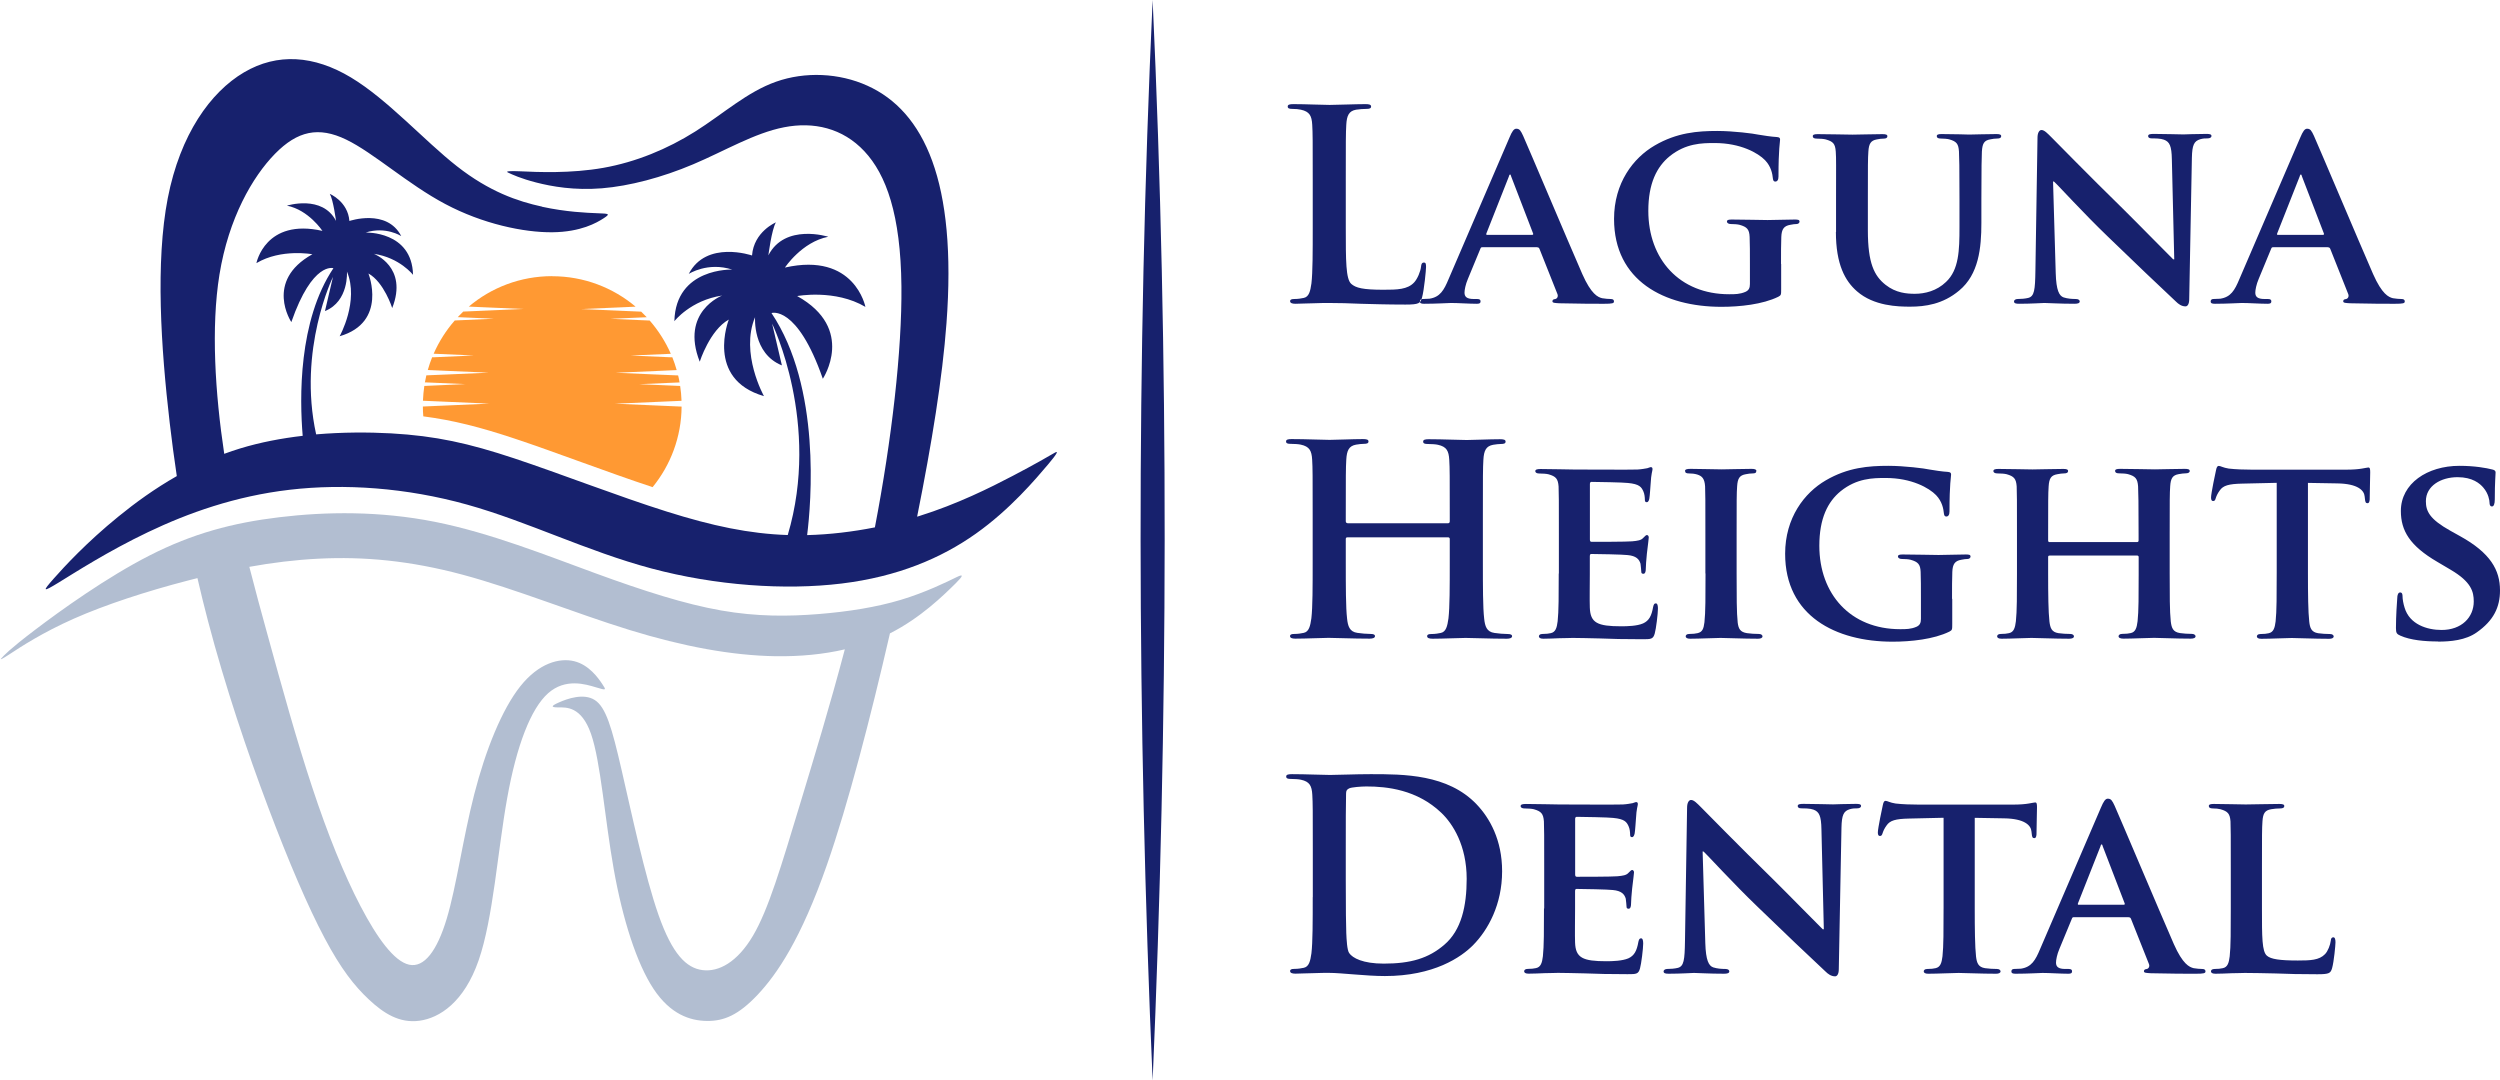 <?xml version="1.0" encoding="UTF-8"?> <svg xmlns="http://www.w3.org/2000/svg" id="Layer_1" data-name="Layer 1" viewBox="0 0 345.73 149.42"><defs><style> .cls-1 { fill: #f93; } .cls-1, .cls-2, .cls-3 { fill-rule: evenodd; stroke-width: 0px; } .cls-2 { fill: #17216d; } .cls-3 { fill: #b2bed1; } </style></defs><g><path class="cls-3" d="M27.31,79.97c.46,1.99.94,3.96,1.46,5.93,2.38,9.06,5.45,18.13,8.32,25.75s5.53,13.8,7.79,18.06c2.26,4.27,4.12,6.63,6.14,8.52,2.02,1.89,4.21,3.31,6.99,2.93,2.78-.38,6.17-2.56,8.18-8.35,2.01-5.79,2.64-15.19,3.95-22.44,1.3-7.26,3.27-12.38,5.66-14.5,2.39-2.12,5.18-1.25,6.61-.82s1.48.44.88-.45c-.59-.88-1.84-2.65-3.88-3.16-2.05-.5-4.9.26-7.45,3.46-2.55,3.2-4.81,8.83-6.38,14.95-1.57,6.12-2.46,12.72-3.8,17.19-1.34,4.47-3.13,6.82-5.2,6.37-2.07-.45-4.42-3.69-6.72-8.09s-4.54-9.95-6.67-16.4c-2.14-6.44-4.17-13.78-6.25-21.34-.83-3.01-1.66-6.05-2.46-9.19,3.15-.57,6.35-.97,9.61-1.13,6.21-.31,12.61.26,19.93,2.23,7.32,1.97,15.57,5.33,23.03,7.63,7.47,2.3,14.15,3.53,20.17,3.63,3.44.05,6.67-.26,9.61-.95-2.09,7.91-4.29,15.1-6.06,20.96-2.77,9.14-4.5,15.02-6.65,18.66-2.15,3.63-4.71,5.02-6.96,4.74-2.25-.28-4.19-2.22-6.09-7.62-1.9-5.4-3.77-14.26-5.12-20.1-1.34-5.83-2.16-8.64-3.7-9.63-1.54-.99-3.81-.18-4.95.33-1.14.5-1.14.69-.08.69s3.17-.18,4.51,3.66c1.34,3.84,1.9,11.72,3.14,18.7s3.19,13.07,5.51,16.57c2.32,3.5,5.02,4.4,7.37,4.43,2.35.03,4.36-.8,7.03-3.63,2.67-2.84,5.99-7.68,9.59-18,2.92-8.36,6.01-20.3,8.7-31.97,4.23-2.13,7.44-5.29,9.06-6.89q1.64-1.61.19-.9c-1.45.71-4.34,2.13-7.73,3.15-3.39,1.02-7.28,1.64-11.4,1.97-4.12.33-8.48.38-13.48-.5-5-.88-10.64-2.68-17.37-5.14-6.73-2.46-14.55-5.59-22.18-7.11-7.63-1.52-15.07-1.42-21.54-.64-6.47.78-11.97,2.25-17.92,5.28-5.95,3.03-12.35,7.63-15.9,10.33-3.55,2.7-4.27,3.51-4.62,3.91q-.36.4,1.16-.59c1.52-1,4.55-2.99,8.89-4.91,4.34-1.92,9.98-3.77,15.81-5.28.42-.11.84-.22,1.26-.32Z"></path><path class="cls-2" d="M74.98,28.58c-3.37-.73-7.29-2.06-11.79-5.59-4.5-3.52-9.58-9.23-14.66-12.28-5.08-3.05-10.16-3.43-14.79-.7-4.63,2.73-8.82,8.57-10.54,17.4-1.71,8.82-.95,20.63.27,31.07.3,2.53.62,4.98.98,7.36-3.04,1.73-5.74,3.69-8.07,5.59-4.39,3.57-7.45,6.89-8.99,8.63-1.53,1.74-1.53,1.88.74.49,2.27-1.39,6.81-4.32,12.34-6.96,5.53-2.64,12.05-4.98,19.6-5.86,7.55-.88,16.12-.29,24.51,2.05,8.39,2.34,16.59,6.45,25.49,8.83,8.9,2.38,18.5,3.04,26.3,2.09,7.8-.95,13.81-3.52,18.57-6.89,4.76-3.37,8.28-7.55,10.04-9.63q1.76-2.09.88-1.57c-.88.51-2.64,1.54-5.79,3.19-3.15,1.65-7.69,3.92-12.97,5.57l-.27.08c2.04-10.18,3.5-19.19,4.06-26.75.73-9.76-.03-17.1-1.97-22.43-1.94-5.33-5.05-8.65-8.97-10.42-3.91-1.77-8.62-1.97-12.63-.55-4.02,1.42-7.34,4.47-11.18,6.89-3.84,2.42-8.2,4.22-12.7,5.02-4.5.8-9.14.59-11.46.48q-2.32-.1-1.73.17c.59.28,1.77.83,3.91,1.38s5.26,1.11,9.07.8c3.81-.31,8.31-1.49,12.63-3.32,4.33-1.83,8.48-4.33,12.57-5.12,4.08-.8,8.1.1,11.11,3.32,3.01,3.22,5.02,8.76,5.12,18.66.09,8.88-1.35,21.27-3.67,33.35-3.07.61-6.25.99-9.37,1.07.55-4.42,1.96-20.42-4.93-30.71,0,0,3.53-1.18,7.1,9.09,0,0,4.6-6.91-3.55-11.44,0,0,5.26-.98,9.44,1.5,0,0-1.48-7.62-11.13-5.44,0,0,2.33-3.54,5.99-4.26,0,0-5.98-1.9-8.28,2.57,0,0,.45-3.56,1.04-4.56,0,0-3.05,1.28-3.3,4.58,0,0-6.32-2.17-8.75,2.55,0,0,2.61-1.7,6.01-.6,0,0-7.82-.29-8,7.14,0,0,2.24-2.9,6.61-3.55,0,0-5.83,2.22-3.1,9.15,0,0,1.38-4.36,4.02-5.83,0,0-3.28,8.24,4.86,10.59,0,0-3.32-5.94-1.23-10.92,0,0-.37,5.03,3.71,6.67l-1.35-5.77s6.75,13.78,2.16,29.23c-5.3-.17-10.44-1.26-16.72-3.24-6.74-2.12-14.8-5.27-21.1-7.36-6.3-2.09-10.84-3.11-17.04-3.46-3.15-.17-6.72-.17-10.36.14-2.58-11.75,2.33-21.78,2.33-21.78l-1.11,4.73c3.34-1.35,3.04-5.47,3.04-5.47,1.71,4.09-1.01,8.95-1.01,8.95,6.67-1.93,3.98-8.68,3.98-8.68,2.16,1.2,3.29,4.78,3.29,4.78,2.24-5.69-2.54-7.5-2.54-7.5,3.58.53,5.42,2.91,5.42,2.91-.14-6.08-6.56-5.85-6.56-5.85,2.78-.9,4.93.49,4.93.49-1.99-3.86-7.17-2.09-7.17-2.09-.21-2.71-2.71-3.75-2.71-3.75.48.82.86,3.74.86,3.74-1.89-3.66-6.79-2.11-6.79-2.11,3,.59,4.91,3.49,4.91,3.49-7.91-1.79-9.13,4.46-9.13,4.46,3.42-2.04,7.74-1.23,7.74-1.23-6.68,3.72-2.91,9.38-2.91,9.38,2.93-8.42,5.82-7.45,5.82-7.45-4.87,7.27-4.68,18.03-4.25,23.18-2.93.34-5.87.9-8.63,1.74-.75.23-1.5.48-2.22.75-1.26-8.38-1.84-17.5-.66-24.79,1.27-7.81,4.57-13.52,7.68-16.7,3.11-3.17,6.03-3.81,9.84-1.97s8.51,6.16,13.7,8.91c5.19,2.76,10.88,3.95,14.82,3.91,3.94-.04,6.13-1.31,7.1-1.94.97-.63.71-.63-.82-.69-1.53-.06-4.35-.17-7.72-.9Z"></path><path class="cls-1" d="M76.37,38.2c4.39,0,8.42,1.59,11.53,4.21l-1.99.09-5.53.24,5.53.24,2.76.12c.26.25.52.51.77.77l-5.01.22,5.42.24c1.19,1.37,2.18,2.92,2.92,4.6h-.03s-5.53.24-5.53.24l5.53.24h.24c.23.58.43,1.17.6,1.77l-2.9.13-5.53.24,5.53.24,3.1.13c.08.32.15.64.2.97h-.05s-5.53.24-5.53.24l5.53.24h.13c.1.68.17,1.36.19,2.06l-3.66.16-5.53.24,5.53.24,3.67.16c-.03,4.22-1.53,8.1-4.01,11.14-6.3-2.08-13.43-4.84-19.13-6.73-4.7-1.56-8.42-2.52-12.58-3.06-.04-.45-.06-.9-.06-1.36l3.67-.16,5.53-.24-5.53-.24-3.66-.16c.03-.69.09-1.38.19-2.05h.13s5.53-.25,5.53-.25l-5.53-.24h-.05c.06-.33.13-.65.2-.97l3.1-.13,5.53-.24-5.53-.24-2.9-.13c.17-.6.37-1.19.6-1.76h.24s5.53-.25,5.53-.25l-5.53-.24h-.03c.74-1.69,1.73-3.24,2.92-4.6l5.42-.24-5.01-.22c.25-.26.5-.52.76-.77l2.76-.12,5.53-.24-5.53-.24-1.99-.09c3.11-2.63,7.14-4.21,11.53-4.21Z"></path></g><g><path class="cls-2" d="M186.11,24.99c0-5.55,0-6.57.07-7.74.07-1.28.37-1.9,1.35-2.08.44-.07,1.02-.11,1.42-.11.44,0,.66-.07.66-.33s-.26-.33-.77-.33c-1.42,0-4.09.11-4.96.11-.99,0-3.29-.11-5-.11-.55,0-.8.07-.8.33s.22.33.62.33c.47,0,.91.04,1.2.11,1.2.26,1.5.84,1.57,2.08.07,1.17.07,2.19.07,7.74v6.42c0,3.36,0,6.24-.18,7.78-.15,1.06-.33,1.86-1.06,2.01-.33.07-.77.15-1.31.15-.44,0-.58.11-.58.29,0,.26.26.37.73.37.73,0,1.68-.07,2.52-.07.88-.04,1.68-.04,2.08-.04,1.5,0,2.81.04,4.45.11,1.64.04,3.54.11,6.17.11,1.9,0,2.08-.18,2.3-.99.29-1.06.55-3.8.55-4.2,0-.44-.04-.62-.29-.62-.29,0-.37.22-.4.55-.07.69-.51,1.72-.95,2.19-.91.99-2.34,1.02-4.27,1.02-2.85,0-3.8-.26-4.42-.8-.77-.66-.77-3.18-.77-7.85v-6.42h0ZM212.57,34.19h-7.56c-.18,0-.22.04-.29.22l-1.72,4.16c-.33.77-.47,1.53-.47,1.9,0,.55.29.88,1.28.88h.47c.4,0,.47.15.47.33,0,.26-.18.33-.51.33-1.06,0-2.56-.11-3.58-.11-.33,0-2.04.11-3.72.11-.4,0-.58-.07-.58-.33,0-.18.11-.33.37-.33.29,0,.66-.04.95-.04,1.46-.22,2.01-1.17,2.66-2.74l8.4-19.53c.36-.88.62-1.24.95-1.24.47,0,.62.29.95.99.77,1.72,6.13,14.42,8.18,19.11,1.24,2.8,2.15,3.19,2.74,3.34.47.07.84.11,1.2.11.29,0,.44.11.44.33,0,.26-.18.33-1.39.33-1.13,0-3.47,0-6.17-.07-.58-.04-.95-.04-.95-.26,0-.18.07-.29.4-.33.22-.04.44-.33.29-.69l-2.48-6.24c-.07-.18-.18-.22-.33-.22h0ZM205.67,32.48h6.2c.15,0,.18-.07.15-.18l-3.03-7.88c-.04-.11-.07-.29-.15-.29-.11,0-.15.18-.18.29l-3.1,7.85c-.07.15,0,.22.11.22h0ZM246.3,36.49c0-1.53,0-2.77.04-3.72.04-1.09.37-1.53,1.24-1.68.37-.07.62-.11.88-.11.22,0,.4-.15.4-.33,0-.26-.22-.29-.66-.29-1.06,0-2.74.07-3.76.07-.95,0-3.25-.07-4.93-.07-.44,0-.69.04-.69.29,0,.18.22.33.51.33.44,0,.99.04,1.24.11,1.02.29,1.35.62,1.39,1.68.04.95.04,2.12.04,3.65v2.85c0,.55-.15.88-.62,1.09-.77.33-1.42.33-2.26.33-6.86,0-11.17-4.85-11.17-11.53,0-3.8,1.17-6.1,2.96-7.56,2.23-1.79,4.45-1.82,6.21-1.82,3.61,0,6.02,1.39,6.97,2.37.84.88,1.02,1.86,1.09,2.56.04.26.11.4.33.4.26,0,.44-.22.44-.69,0-3.91.22-4.75.22-5.11,0-.22-.07-.33-.44-.36-.77-.04-1.9-.22-2.56-.33-.66-.15-3.47-.51-5.69-.51-2.7,0-5.59.22-8.65,2.01-2.96,1.72-5.62,5.18-5.62,10.15,0,8.58,6.97,12.16,14.86,12.16,2.52,0,5.69-.33,7.85-1.39.4-.22.4-.26.4-1.1v-3.43h0ZM253.89,32.08c0,4.49,1.28,6.79,2.92,8.21,2.34,2.04,5.66,2.12,7.34,2.12,2.08,0,4.53-.33,6.79-2.23,2.7-2.23,3.07-5.88,3.07-9.34v-3.32c0-4.71.04-5.58.07-6.57.07-1.09.29-1.53,1.17-1.68.4-.07.58-.11.95-.11s.55-.11.55-.33-.22-.29-.66-.29c-1.24,0-3.39.07-3.76.07-.04,0-2.19-.07-3.83-.07-.44,0-.66.07-.66.29s.18.33.55.33.91.04,1.17.11c1.02.29,1.28.62,1.35,1.68.04.99.07,1.86.07,6.57v3.91c0,3.18-.07,5.88-1.86,7.56-1.28,1.24-2.92,1.64-4.31,1.64-1.09,0-2.63-.11-4.05-1.24-1.57-1.24-2.45-2.99-2.45-7.52v-4.34c0-4.71,0-5.58.07-6.57.07-1.09.33-1.53,1.17-1.68.4-.07.58-.11.95-.11.33,0,.51-.11.51-.33s-.22-.29-.69-.29c-1.17,0-3.32.07-4.12.07-.95,0-3.1-.07-4.82-.07-.47,0-.69.07-.69.29s.18.33.55.33c.44,0,.99.04,1.24.11,1.02.29,1.31.58,1.39,1.68.07.99.04,1.86.04,6.57v4.56h0ZM283.93,25.1h.11c.62.55,4.01,4.31,7.51,7.67,3.36,3.25,7.37,7.08,9.37,8.94.33.33.77.66,1.32.66.26,0,.51-.29.51-.99l.37-19.57c.04-1.75.29-2.3,1.17-2.56.4-.11.66-.11.99-.11.36,0,.55-.15.55-.33,0-.26-.29-.29-.73-.29-1.57,0-2.77.07-3.14.07-.7,0-2.42-.07-4.09-.07-.48,0-.8.04-.8.29,0,.18.11.33.51.33.44,0,1.2,0,1.68.18.77.29,1.06.84,1.09,2.74l.33,13.8h-.15c-.47-.44-4.75-4.82-6.93-6.97-4.67-4.56-9.48-9.49-9.89-9.89-.55-.55-.99-1.02-1.39-1.02-.33,0-.55.44-.55,1.06l-.29,18.4c-.04,2.7-.15,3.54-.99,3.76-.44.11-1.02.15-1.46.15-.29,0-.51.15-.51.33,0,.29.29.33.73.33,1.64,0,3.18-.11,3.47-.11.58,0,2.08.11,4.16.11.44,0,.73-.07.73-.33,0-.18-.18-.33-.55-.33-.51,0-1.13-.04-1.68-.22-.61-.22-1.02-.95-1.09-3.36l-.37-12.67h0ZM321.93,34.19h-7.56c-.18,0-.22.04-.29.22l-1.72,4.16c-.33.77-.47,1.53-.47,1.9,0,.55.29.88,1.28.88h.47c.4,0,.47.15.47.33,0,.26-.18.33-.51.33-1.06,0-2.55-.11-3.58-.11-.33,0-2.04.11-3.72.11-.4,0-.58-.07-.58-.33,0-.18.11-.33.37-.33.29,0,.66-.04.95-.04,1.46-.22,2.01-1.17,2.66-2.74l8.4-19.53c.37-.88.62-1.24.95-1.24.47,0,.62.29.95.99.77,1.72,6.13,14.42,8.18,19.11,1.24,2.8,2.15,3.19,2.74,3.34.47.07.84.11,1.2.11.29,0,.44.11.44.33,0,.26-.18.33-1.39.33-1.13,0-3.47,0-6.17-.07-.58-.04-.95-.04-.95-.26,0-.18.07-.29.4-.33.22-.04.44-.33.29-.69l-2.48-6.24c-.07-.18-.18-.22-.33-.22h0ZM315.03,32.48h6.2c.15,0,.18-.07.15-.18l-3.03-7.88c-.04-.11-.07-.29-.15-.29-.11,0-.15.18-.18.29l-3.1,7.85c-.07.15,0,.22.11.22h0ZM186.33,72.34c-.11,0-.22-.07-.22-.26v-.77c0-5.55,0-6.57.07-7.74.07-1.28.37-1.9,1.35-2.08.44-.07.77-.11,1.06-.11.44,0,.66-.07.66-.33s-.26-.33-.77-.33c-1.42,0-3.72.11-4.6.11-.99,0-3.29-.11-5.26-.11-.51,0-.77.07-.77.33s.22.33.62.33c.51,0,1.13.04,1.42.11,1.2.26,1.5.84,1.57,2.08.07,1.17.07,2.19.07,7.74v6.42c0,3.36,0,6.24-.18,7.78-.15,1.06-.33,1.86-1.06,2.01-.33.07-.77.15-1.31.15-.44,0-.58.11-.58.29,0,.26.26.36.73.36,1.46,0,3.76-.11,4.6-.11,1.02,0,3.32.11,5.69.11.44,0,.73-.11.73-.36,0-.18-.18-.29-.58-.29-.55,0-1.35-.07-1.86-.15-1.09-.15-1.31-.95-1.42-1.97-.18-1.57-.18-4.45-.18-7.81v-3.21c0-.18.11-.22.22-.22h13.94c.11,0,.22.07.22.22v3.21c0,3.36,0,6.24-.18,7.78-.15,1.06-.33,1.86-1.06,2.01-.33.07-.77.15-1.31.15-.44,0-.58.11-.58.29,0,.26.26.36.77.36,1.42,0,3.72-.11,4.56-.11,1.02,0,3.32.11,5.69.11.44,0,.73-.11.73-.36,0-.18-.18-.29-.58-.29-.55,0-1.35-.07-1.86-.15-1.09-.15-1.31-.95-1.42-1.97-.18-1.57-.18-4.45-.18-7.81v-6.42c0-5.55,0-6.57.07-7.74.07-1.28.37-1.9,1.35-2.08.44-.07.77-.11,1.06-.11.44,0,.66-.07.66-.33s-.26-.33-.77-.33c-1.42,0-3.72.11-4.6.11-.99,0-3.29-.11-5.26-.11-.51,0-.77.07-.77.33s.22.33.62.33c.51,0,1.13.04,1.42.11,1.2.26,1.5.84,1.57,2.08.07,1.17.07,2.19.07,7.74v.77c0,.18-.11.26-.22.26h-13.94ZM215.56,79.31c0,2.85,0,5.29-.15,6.61-.11.91-.29,1.5-.95,1.64-.29.07-.66.11-1.13.11-.4,0-.51.18-.51.33,0,.22.22.33.62.33.66,0,1.46-.04,2.23-.07.77,0,1.46-.04,1.82-.04.95,0,2.15.04,3.72.07,1.57.07,3.5.11,5.91.11,1.2,0,1.5,0,1.72-.8.18-.62.44-2.74.44-3.43,0-.33-.04-.73-.29-.73-.22,0-.29.15-.37.47-.22,1.28-.58,1.93-1.39,2.3-.84.37-2.19.4-3.03.4-3.29,0-4.27-.47-4.34-2.59-.04-.91,0-3.54,0-4.6v-2.48c0-.18.04-.33.18-.33.8,0,4.45.07,5.04.15,1.2.11,1.61.58,1.79,1.2.07.4.07.8.11,1.13,0,.15.07.26.29.26.29,0,.33-.44.33-.69,0-.22.07-1.46.15-2.08.18-1.57.26-2.08.26-2.26s-.11-.33-.26-.33-.26.18-.51.4c-.29.33-.77.4-1.53.47-.73.07-4.89.07-5.62.07-.18,0-.22-.15-.22-.33v-7.67c0-.18.07-.29.22-.29.66,0,4.49.07,5.04.15,1.61.15,1.86.58,2.12,1.13.18.37.22.91.22,1.13,0,.26.04.4.26.4.26,0,.33-.36.36-.51.07-.36.15-1.72.18-2.04.07-1.42.26-1.79.26-2.01,0-.15-.04-.29-.22-.29-.15,0-.33.11-.51.15-.26.04-.77.15-1.35.18-.62.04-7.74,0-8.76,0-.91,0-2.96-.07-4.64-.07-.47,0-.73.07-.73.29s.22.33.55.33c.47,0,1.02.04,1.28.11,1.02.29,1.31.62,1.39,1.68.04.99.04,1.86.04,6.57v5.48h0ZM235.86,79.31c0,2.99,0,5.48-.15,6.75-.11.91-.29,1.35-.95,1.5-.29.07-.66.11-1.13.11-.4,0-.51.18-.51.33,0,.22.22.33.62.33,1.28,0,3.47-.11,4.2-.11.88,0,3.07.11,5.18.11.37,0,.62-.11.62-.33,0-.15-.15-.33-.51-.33-.47,0-1.2-.04-1.64-.11-.95-.15-1.17-.62-1.28-1.46-.15-1.31-.15-3.8-.15-6.79v-5.48c0-4.71,0-5.58.07-6.57.07-1.1.33-1.53,1.2-1.68.37-.07.62-.11.95-.11s.51-.07.51-.37c0-.18-.26-.26-.66-.26-1.24,0-3.32.07-4.12.07-.91,0-3.1-.07-4.31-.07-.51,0-.77.07-.77.26,0,.29.18.37.51.37.4,0,.8.04,1.17.15.69.22,1.02.58,1.09,1.64.04.99.04,1.86.04,6.57v5.48h0ZM269.95,82.81c0-1.53,0-2.77.04-3.72.04-1.09.37-1.53,1.24-1.68.37-.07.62-.11.88-.11.22,0,.4-.15.4-.33,0-.26-.22-.29-.66-.29-1.06,0-2.74.07-3.76.07-.95,0-3.25-.07-4.93-.07-.44,0-.69.04-.69.29,0,.18.22.33.51.33.44,0,.99.04,1.24.11,1.02.29,1.35.62,1.39,1.68.04.95.04,2.12.04,3.65v2.85c0,.55-.15.88-.62,1.09-.77.33-1.42.33-2.26.33-6.86,0-11.17-4.85-11.17-11.53,0-3.8,1.17-6.1,2.96-7.56,2.23-1.79,4.45-1.82,6.21-1.82,3.61,0,6.02,1.39,6.97,2.37.84.88,1.02,1.86,1.09,2.56.04.26.11.4.33.4.26,0,.44-.22.44-.69,0-3.91.22-4.75.22-5.11,0-.22-.07-.33-.44-.37-.77-.04-1.9-.22-2.55-.33-.66-.15-3.47-.51-5.69-.51-2.7,0-5.59.22-8.65,2.01-2.96,1.72-5.62,5.18-5.62,10.15,0,8.58,6.97,12.16,14.86,12.16,2.52,0,5.69-.33,7.85-1.39.4-.22.4-.26.4-1.1v-3.43h0ZM283.46,74.97c-.11,0-.22-.04-.22-.22v-.66c0-4.71,0-5.84.07-6.83.07-1.1.33-1.53,1.2-1.68.37-.07.66-.11.91-.11.4,0,.58-.11.58-.33s-.22-.29-.66-.29c-1.28,0-3.5.07-4.27.07-.88,0-2.99-.07-4.71-.07-.44,0-.69.07-.69.29s.22.33.55.33c.47,0,1.02.04,1.28.11,1.02.29,1.31.62,1.39,1.68.04.99.04,1.86.04,6.57v5.48c0,2.85,0,5.29-.15,6.61-.11.91-.29,1.5-.95,1.64-.29.07-.66.11-1.13.11-.4,0-.51.18-.51.33,0,.22.22.33.62.33,1.28,0,3.39-.11,4.12-.11.91,0,3.14.11,5.22.11.4,0,.66-.11.66-.33,0-.15-.15-.33-.51-.33-.47,0-1.2-.04-1.64-.11-.95-.15-1.13-.73-1.24-1.61-.15-1.35-.18-3.72-.18-6.57v-2.37c0-.15.11-.18.22-.18h12.12c.07,0,.18.07.18.18v2.37c0,2.85,0,5.22-.15,6.53-.11.91-.29,1.5-.95,1.64-.29.07-.66.11-1.17.11-.37,0-.51.18-.51.33,0,.22.26.33.69.33,1.24,0,3.5-.11,4.23-.11.88,0,2.99.11,5.07.11.4,0,.66-.11.66-.33,0-.15-.18-.33-.51-.33-.51,0-1.2-.04-1.64-.11-.99-.15-1.17-.73-1.28-1.61-.15-1.35-.15-3.8-.15-6.64v-5.48c0-4.71,0-5.58.07-6.57.07-1.1.33-1.53,1.17-1.68.4-.07.69-.11.95-.11.37,0,.58-.11.58-.33s-.22-.29-.69-.29c-1.24,0-3.36.07-4.12.07-.84,0-3.1-.07-4.82-.07-.47,0-.69.07-.69.29s.18.33.55.33c.44,0,.99.04,1.24.11,1.02.29,1.31.62,1.39,1.68.04.99.07,2.12.07,6.83v.66c0,.18-.11.22-.18.22h-12.12ZM314.85,79.32c0,2.85,0,5.29-.15,6.61-.11.91-.29,1.49-.95,1.64-.26.07-.66.11-1.13.11-.4,0-.51.18-.51.33,0,.22.22.33.62.33,1.28,0,3.47-.11,4.2-.11.91,0,3.06.11,5.18.11.37,0,.62-.11.62-.33,0-.15-.15-.33-.51-.33-.47,0-1.2-.04-1.64-.11-.94-.15-1.13-.73-1.23-1.6-.15-1.35-.18-3.8-.18-6.64v-12.55l4.05.07c2.88.04,3.72.99,3.79,1.79l.04.33c.04.47.11.62.37.62.18,0,.26-.18.29-.51,0-.81.07-3.11.07-3.77,0-.47-.04-.66-.26-.66-.11,0-.37.07-.88.15-.47.08-1.17.15-2.19.15h-13.02c-1.06,0-2.26-.04-3.21-.15-.8-.12-1.13-.37-1.39-.37-.18,0-.29.18-.37.58-.07.26-.69,3.26-.69,3.77,0,.33.07.51.29.51s.29-.15.36-.4c.07-.22.22-.62.55-1.06.47-.69,1.24-.91,3.1-.95l4.78-.11v12.55h0ZM337.15,88.73c1.72,0,3.83-.18,5.37-1.28,2.34-1.64,3.21-3.5,3.21-5.8,0-2.81-1.31-5.18-5.55-7.52l-1.31-.73c-2.88-1.61-3.39-2.7-3.39-4.09,0-2.12,2.08-3.32,4.38-3.32,2.08,0,3.1.88,3.58,1.46.69.8.84,1.75.84,2.04,0,.36.11.55.33.55.26,0,.4-.33.4-.99,0-2.45.11-3.32.11-3.72,0-.22-.15-.33-.44-.4-.84-.22-2.48-.51-4.56-.51-4.45,0-8.1,2.45-8.1,6.24,0,2.74,1.24,4.82,5.04,7.04l1.86,1.1c2.85,1.68,3.18,3.03,3.18,4.38,0,2.19-1.68,3.94-4.45,3.94-2.01,0-4.42-.77-5.11-3.07-.18-.55-.29-1.2-.29-1.61,0-.22-.04-.51-.33-.51-.26,0-.4.33-.4.8-.04.51-.18,2.45-.18,4.12,0,.69.11.84.62,1.06,1.39.62,3.36.8,5.22.8h0ZM181.54,124.06c0,3.36,0,6.24-.18,7.77-.15,1.06-.33,1.86-1.06,2.01-.33.07-.77.15-1.31.15-.44,0-.58.11-.58.29,0,.26.26.37.73.37.73,0,1.68-.07,2.52-.07.88-.04,1.68-.04,2.08-.04.91,0,2.19.11,3.58.22,1.39.11,2.88.22,4.2.22,6.75,0,10.55-2.59,12.23-4.31,2.04-2.08,3.98-5.58,3.98-10.18,0-4.34-1.72-7.37-3.54-9.27-3.98-4.16-10.07-4.16-14.64-4.16-2.19,0-4.49.11-5.62.11-1.02,0-3.32-.11-5.26-.11-.55,0-.8.07-.8.33s.22.33.62.33c.51,0,1.13.04,1.42.11,1.2.26,1.5.84,1.57,2.08.07,1.17.07,2.19.07,7.74v6.42h0ZM186.11,117.05c0-2.88,0-6.06.04-7.3,0-.4.11-.58.44-.73.29-.15,1.64-.26,2.37-.26,2.85,0,7.01.44,10.37,3.65,1.57,1.5,3.5,4.49,3.5,9.13,0,3.76-.73,7.08-3.07,9.09-2.19,1.9-4.67,2.63-8.4,2.63-2.88,0-4.31-.77-4.78-1.46-.29-.4-.36-1.86-.4-2.77-.04-.69-.07-3.5-.07-7.37v-4.6Z"></path><path class="cls-2" d="M213.52,125.63c0,2.85,0,5.29-.15,6.61-.11.91-.29,1.5-.95,1.64-.29.07-.66.11-1.13.11-.4,0-.51.18-.51.33,0,.22.22.33.62.33.66,0,1.46-.04,2.23-.07.77,0,1.46-.04,1.82-.04.95,0,2.15.04,3.72.07,1.57.07,3.5.11,5.91.11,1.2,0,1.5,0,1.72-.8.18-.62.44-2.74.44-3.43,0-.33-.04-.73-.29-.73-.22,0-.29.15-.37.47-.22,1.28-.58,1.93-1.39,2.3-.84.36-2.19.4-3.03.4-3.29,0-4.27-.47-4.34-2.59-.04-.91,0-3.54,0-4.6v-2.48c0-.18.04-.33.18-.33.8,0,4.45.07,5.04.15,1.2.11,1.61.58,1.79,1.2.07.4.07.8.11,1.13,0,.15.07.26.29.26.29,0,.33-.44.33-.69,0-.22.07-1.46.15-2.08.18-1.57.26-2.08.26-2.26s-.11-.33-.26-.33-.26.18-.51.4c-.29.33-.77.4-1.53.47-.73.07-4.89.07-5.62.07-.18,0-.22-.15-.22-.33v-7.67c0-.18.07-.29.22-.29.66,0,4.49.07,5.04.15,1.61.15,1.86.58,2.12,1.13.18.36.22.91.22,1.13,0,.26.04.4.26.4.26,0,.33-.37.37-.51.07-.36.15-1.72.18-2.04.07-1.42.26-1.79.26-2.01,0-.15-.04-.29-.22-.29-.15,0-.33.11-.51.15-.26.04-.77.15-1.35.18-.62.04-7.74,0-8.76,0-.91,0-2.96-.07-4.64-.07-.47,0-.73.07-.73.29s.22.33.55.33c.47,0,1.02.04,1.28.11,1.02.29,1.31.62,1.39,1.68.04.99.04,1.86.04,6.57v5.48h0ZM235.46,117.75h.11c.62.55,4.01,4.31,7.51,7.67,3.36,3.25,7.37,7.08,9.38,8.94.33.33.77.66,1.32.66.26,0,.51-.29.51-.99l.37-19.57c.04-1.75.29-2.3,1.17-2.56.4-.11.66-.11.99-.11.37,0,.55-.15.55-.33,0-.26-.29-.29-.73-.29-1.57,0-2.77.07-3.14.07-.7,0-2.42-.07-4.09-.07-.47,0-.8.04-.8.29,0,.18.11.33.51.33.44,0,1.2,0,1.68.18.77.29,1.06.84,1.09,2.74l.33,13.8h-.15c-.47-.44-4.75-4.82-6.93-6.97-4.67-4.56-9.48-9.49-9.89-9.89-.55-.55-.99-1.02-1.39-1.02-.33,0-.55.44-.55,1.06l-.29,18.4c-.04,2.7-.15,3.54-.99,3.76-.44.11-1.02.15-1.46.15-.29,0-.51.15-.51.33,0,.29.29.33.73.33,1.64,0,3.18-.11,3.47-.11.58,0,2.08.11,4.16.11.44,0,.73-.07.73-.33,0-.18-.18-.33-.55-.33-.51,0-1.13-.04-1.68-.22-.61-.22-1.02-.95-1.09-3.36l-.37-12.67h0ZM268.78,125.64c0,2.85,0,5.29-.15,6.61-.11.91-.29,1.49-.95,1.64-.26.07-.66.11-1.13.11-.4,0-.51.18-.51.33,0,.22.22.33.62.33,1.28,0,3.47-.11,4.2-.11.91,0,3.06.11,5.18.11.37,0,.62-.11.62-.33,0-.15-.15-.33-.51-.33-.47,0-1.2-.04-1.64-.11-.94-.15-1.13-.73-1.24-1.6-.15-1.35-.18-3.8-.18-6.64v-12.55l4.05.07c2.88.04,3.72.99,3.79,1.79l.04.33c.04.47.11.62.37.62.18,0,.26-.18.29-.51,0-.81.07-3.11.07-3.77,0-.47-.04-.66-.26-.66-.11,0-.37.07-.88.15-.47.08-1.17.15-2.19.15h-13.02c-1.06,0-2.26-.04-3.21-.15-.8-.12-1.13-.37-1.39-.37-.18,0-.29.18-.37.58-.07.26-.69,3.26-.69,3.77,0,.33.07.51.29.51s.29-.15.37-.4c.07-.22.22-.62.55-1.06.47-.69,1.24-.91,3.1-.95l4.78-.11v12.55h0ZM294.37,126.84h-7.56c-.18,0-.22.04-.29.22l-1.72,4.16c-.33.77-.47,1.53-.47,1.9,0,.55.29.88,1.28.88h.47c.4,0,.47.15.47.33,0,.26-.18.33-.51.33-1.06,0-2.56-.11-3.58-.11-.33,0-2.04.11-3.72.11-.4,0-.58-.07-.58-.33,0-.18.11-.33.37-.33.29,0,.66-.04.95-.04,1.46-.22,2.01-1.17,2.66-2.74l8.4-19.53c.37-.88.62-1.24.95-1.24.47,0,.62.29.95.99.77,1.72,6.13,14.42,8.18,19.11,1.24,2.8,2.15,3.19,2.74,3.34.47.07.84.11,1.2.11.29,0,.44.11.44.33,0,.26-.18.33-1.39.33-1.13,0-3.47,0-6.17-.07-.58-.04-.95-.04-.95-.26,0-.18.07-.29.4-.33.22-.04.44-.33.29-.69l-2.48-6.24c-.07-.18-.18-.22-.33-.22h0ZM287.47,125.12h6.21c.15,0,.18-.07.15-.18l-3.03-7.88c-.04-.11-.07-.29-.15-.29-.11,0-.15.18-.18.29l-3.1,7.85c-.07.15,0,.22.11.22h0ZM312.81,120.16c0-4.71,0-5.58.07-6.57.07-1.1.33-1.53,1.2-1.68.37-.07.88-.11,1.24-.11.4,0,.58-.11.58-.33s-.22-.29-.69-.29c-1.24,0-3.87.07-4.64.07-.88,0-2.92-.07-4.42-.07-.47,0-.69.07-.69.29s.18.33.55.33c.4,0,.8.04,1.06.11,1.02.29,1.31.62,1.39,1.68.04.99.04,1.86.04,6.57v5.48c0,2.85,0,5.29-.15,6.61-.11.91-.29,1.5-.95,1.64-.29.07-.66.11-1.13.11-.4,0-.51.18-.51.33,0,.22.22.33.62.33.66,0,1.46-.04,2.23-.07.77,0,1.46-.04,1.82-.04,1.31,0,2.66.04,4.27.07,1.61.07,3.47.11,5.77.11,1.68,0,1.83-.15,2.04-.84.26-.91.47-3.21.47-3.58s-.07-.69-.29-.69c-.26,0-.33.18-.36.47-.07.58-.4,1.46-.8,1.86-.8.84-2.04.88-3.76.88-2.48,0-3.72-.18-4.27-.66-.69-.58-.69-2.56-.69-6.53v-5.48Z"></path></g><path class="cls-2" d="M159.4,0c2.28,49.81,2.16,99.61,0,149.42-2.16-49.81-2.28-99.61,0-149.42Z"></path></svg> 